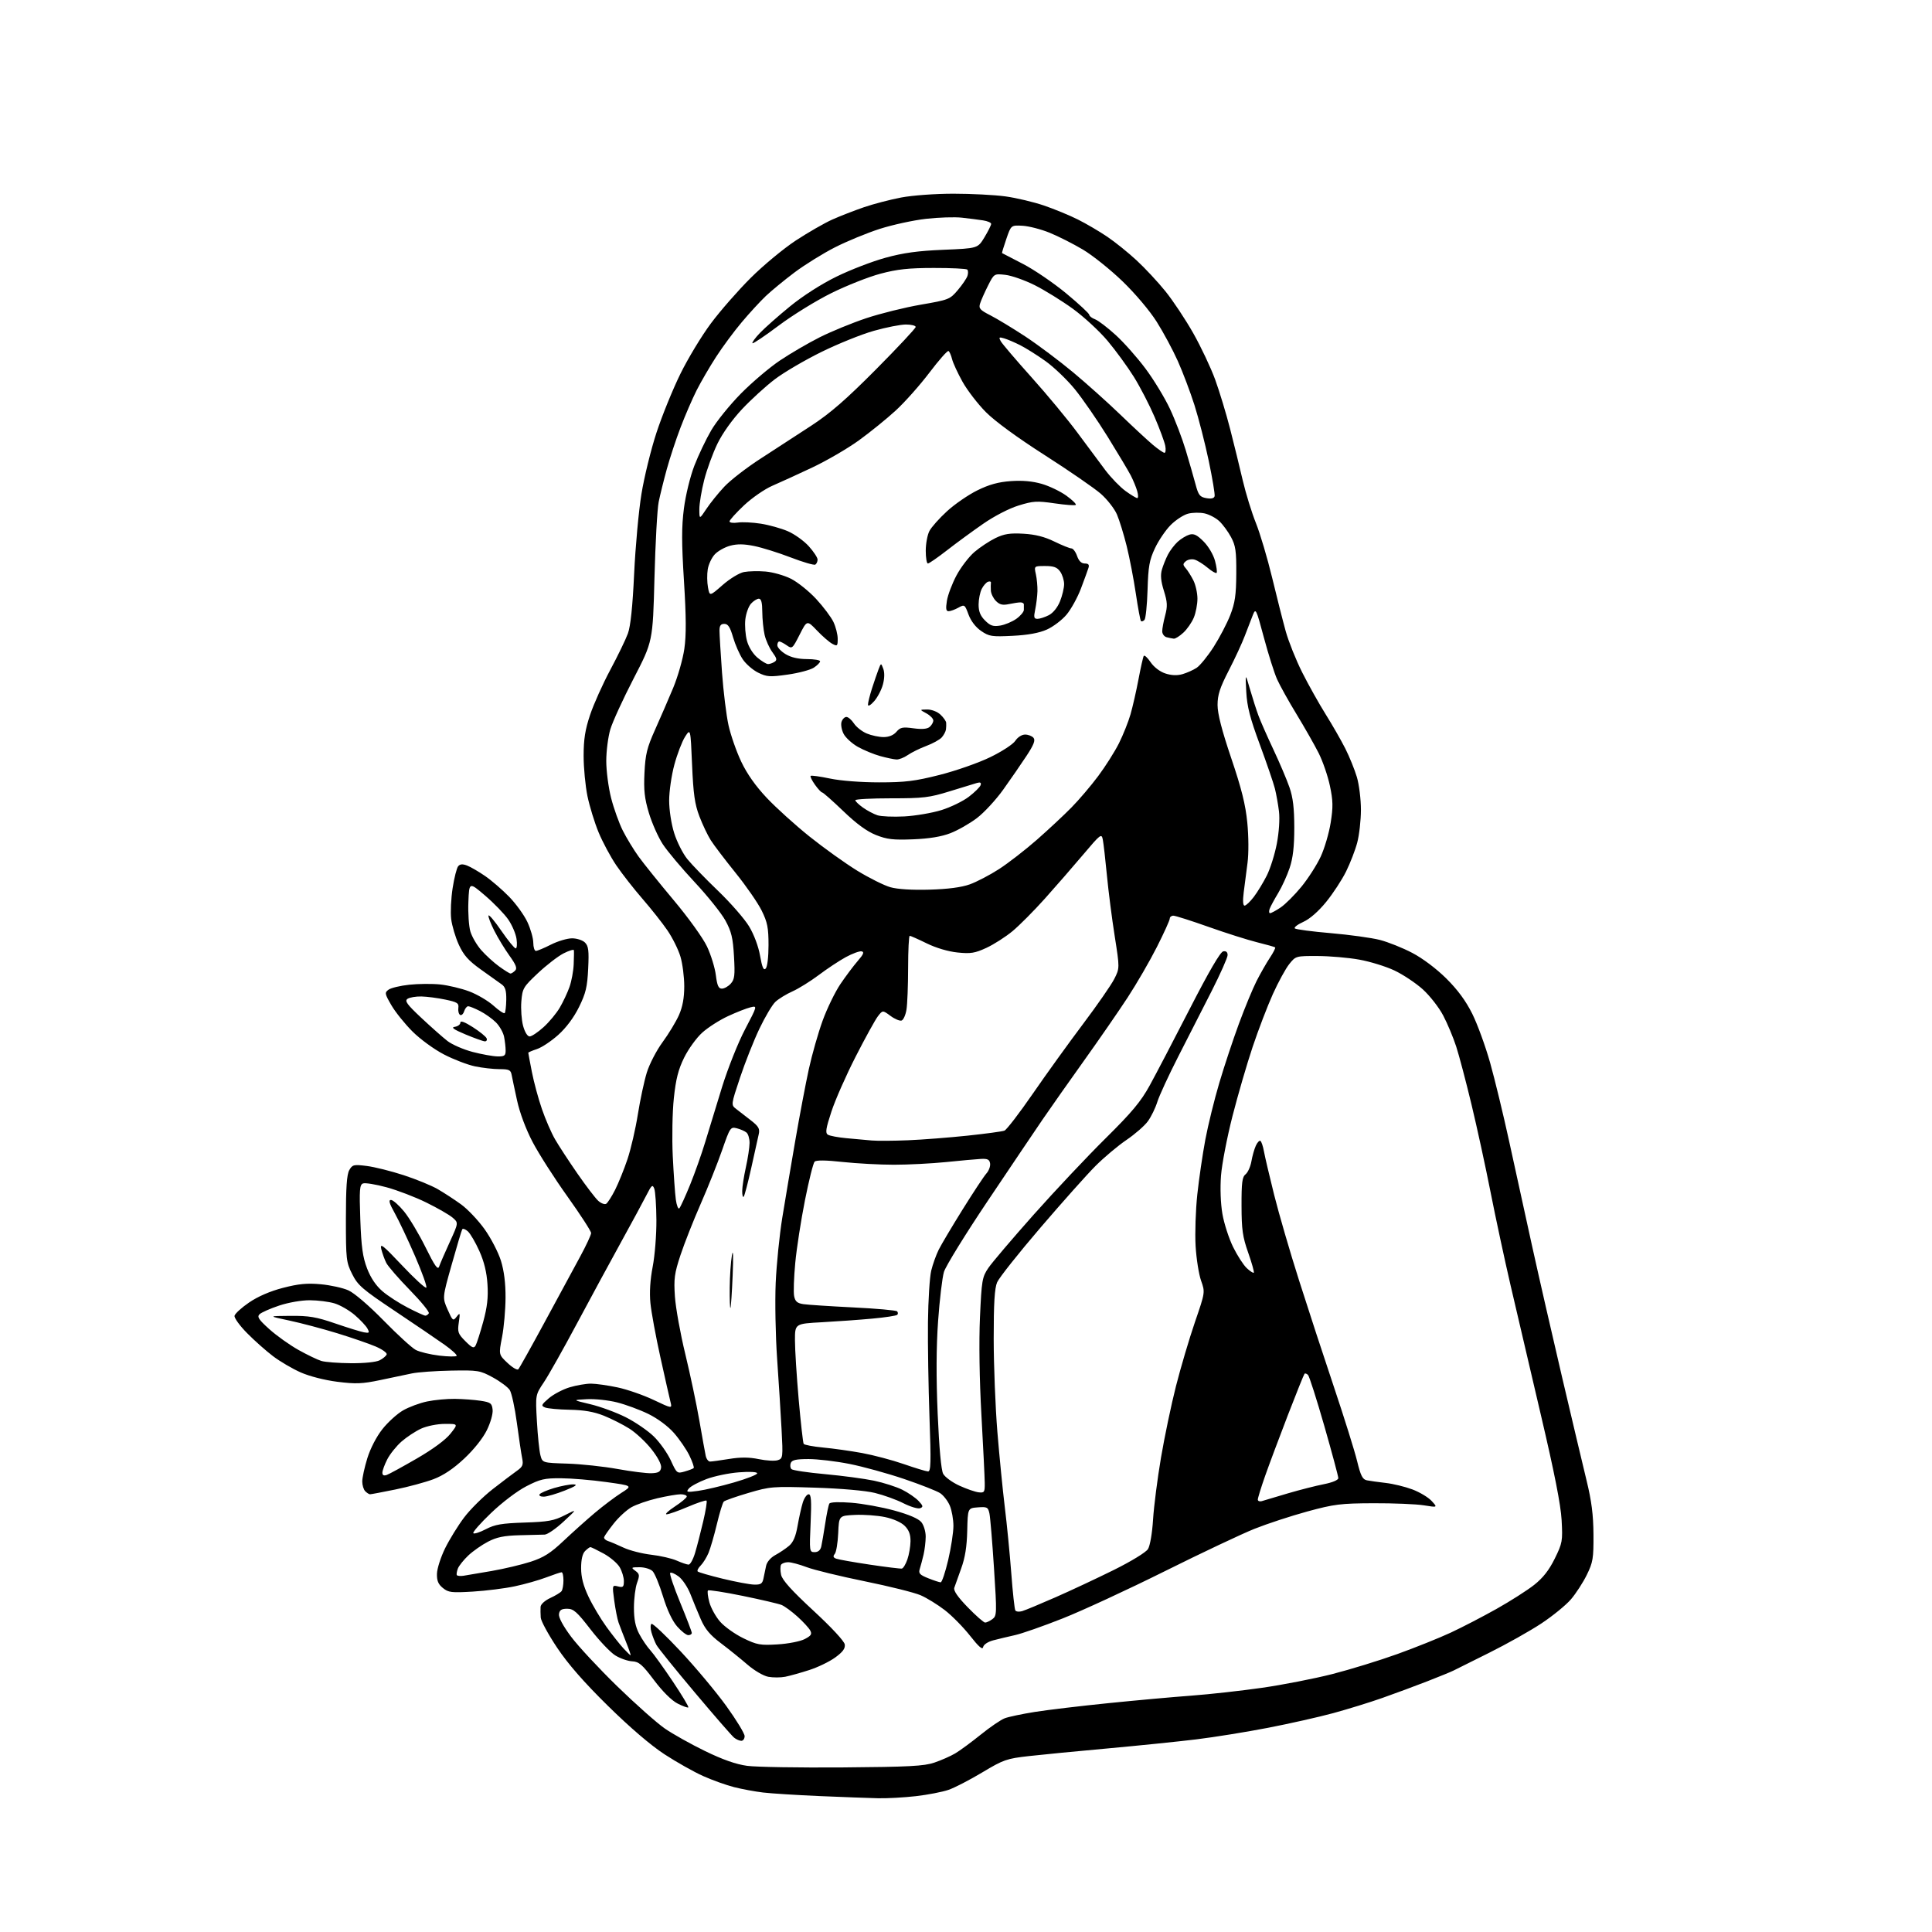 <?xml version="1.0" encoding="UTF-8" standalone="no"?>
<svg 
  version="1.1" 
  xmlns="http://www.w3.org/2000/svg" 
  xmlns:xlink="http://www.w3.org/1999/xlink" 
  xmlns:svg="http://www.w3.org/2000/svg"
  xmlns:rdf="http://www.w3.org/1999/02/22-rdf-syntax-ns#"
  xmlns:cc="http://creativecommons.org/ns#"
  xmlns:dc="http://purl.org/dc/elements/1.1/"
  viewBox="0 0 768 768"
  width="768"
  height="768"
>
<style>svg {background-color: white; }</style>"
<path stroke="none" fill="black" fill-rule="evenodd" d="M349.00,714.83C345.43,714.75 335.00,714.36 325.83,713.97C316.66,713.57 306.54,712.94 303.33,712.55C300.12,712.17 294.95,711.21 291.83,710.42C288.71,709.63 283.15,707.64 279.47,705.99C275.80,704.34 268.90,700.46 264.15,697.36C258.68,693.79 250.42,686.72 241.67,678.11C232.13,668.73 225.86,661.55 221.47,655.00C217.98,649.77 215.04,644.38 214.95,643.00C214.85,641.62 214.83,639.71 214.89,638.73C214.95,637.73 216.61,636.22 218.75,635.23C220.81,634.28 222.83,633.05 223.23,632.50C223.64,631.95 223.98,630.04 223.98,628.25C223.99,626.46 223.66,625.00 223.25,625.00C222.84,625.00 220.09,625.92 217.14,627.04C214.20,628.16 208.57,629.75 204.64,630.58C200.72,631.42 193.22,632.36 188.00,632.68C179.48,633.19 178.25,633.05 176.05,631.25C174.19,629.74 173.62,628.35 173.70,625.54C173.76,623.50 175.22,618.97 176.94,615.46C178.67,611.96 182.06,606.45 184.49,603.23C186.91,600.01 192.04,594.93 195.88,591.94C199.73,588.95 204.07,585.66 205.54,584.63C207.78,583.05 208.10,582.26 207.56,579.63C207.21,577.91 206.26,571.58 205.46,565.58C204.66,559.57 203.38,553.71 202.63,552.55C201.87,551.40 198.84,549.14 195.90,547.54C190.79,544.76 190.03,544.64 179.29,544.84C173.10,544.96 166.12,545.46 163.77,545.95C161.42,546.45 155.73,547.65 151.11,548.61C144.00,550.10 141.41,550.20 134.11,549.28C129.10,548.65 123.00,547.09 119.54,545.56C116.26,544.11 111.31,541.21 108.54,539.11C105.77,537.01 101.12,532.89 98.22,529.94C95.31,527.00 93.07,523.90 93.23,523.05C93.39,522.21 95.99,519.83 99.01,517.77C102.54,515.36 107.36,513.27 112.50,511.94C118.70,510.34 122.07,510.01 127.50,510.51C131.35,510.86 136.30,511.95 138.50,512.94C140.82,513.97 146.70,519.01 152.50,524.94C158.00,530.56 163.75,535.82 165.28,536.62C166.81,537.43 171.00,538.44 174.58,538.87C178.16,539.30 181.29,539.34 181.52,538.97C181.76,538.59 179.60,536.61 176.72,534.56C173.85,532.52 164.97,526.49 157.00,521.16C144.04,512.50 142.23,510.94 140.00,506.48C137.63,501.75 137.50,500.64 137.50,484.50C137.50,472.12 137.86,466.86 138.84,465.15C140.09,462.96 140.59,462.84 145.80,463.49C148.89,463.88 155.49,465.53 160.46,467.15C165.43,468.77 171.53,471.27 174.00,472.70C176.47,474.13 180.65,476.85 183.27,478.75C185.90,480.65 190.11,485.10 192.64,488.64C195.17,492.19 198.08,497.81 199.12,501.13C200.37,505.16 200.99,510.08 200.96,515.84C200.94,520.60 200.32,527.64 199.58,531.49C198.22,538.48 198.22,538.48 201.75,541.80C203.69,543.63 205.62,544.76 206.04,544.31C206.46,543.87 211.19,535.40 216.55,525.50C221.92,515.60 228.25,503.90 230.63,499.50C233.02,495.10 234.97,490.90 234.98,490.16C234.99,489.43 230.75,482.88 225.56,475.61C220.37,468.35 214.14,458.60 211.71,453.95C209.04,448.86 206.60,442.32 205.55,437.50C204.59,433.10 203.61,428.49 203.38,427.25C203.02,425.32 202.33,425.00 198.53,425.00C196.09,425.00 191.71,424.50 188.80,423.89C185.88,423.28 180.35,421.16 176.50,419.17C172.58,417.14 167.06,413.12 163.96,410.03C160.92,406.99 157.14,402.29 155.58,399.59C152.92,395.01 152.84,394.59 154.46,393.41C155.41,392.71 159.13,391.82 162.72,391.44C166.31,391.06 171.84,391.01 175.01,391.34C178.19,391.68 183.37,392.91 186.52,394.09C189.68,395.28 194.01,397.83 196.16,399.76C198.30,401.70 200.31,403.03 200.62,402.72C200.93,402.41 201.21,400.01 201.25,397.39C201.30,393.79 200.86,392.31 199.41,391.29C198.36,390.55 194.65,387.91 191.17,385.41C186.18,381.84 184.32,379.75 182.38,375.52C181.03,372.57 179.67,367.97 179.35,365.30C179.03,362.64 179.29,357.12 179.93,353.03C180.56,348.95 181.55,345.05 182.12,344.36C182.85,343.47 183.88,343.38 185.65,344.06C187.03,344.58 190.25,346.45 192.81,348.21C195.37,349.97 199.67,353.68 202.38,356.46C205.08,359.23 208.35,363.75 209.64,366.50C210.93,369.25 211.98,372.96 211.99,374.75C212.00,376.54 212.46,378.00 213.03,378.00C213.60,378.00 216.29,376.88 219.00,375.50C221.71,374.13 225.49,373.00 227.40,373.00C229.31,373.00 231.61,373.75 232.54,374.68C233.94,376.08 234.16,377.87 233.81,385.06C233.46,392.33 232.87,394.83 230.17,400.31C228.13,404.45 225.09,408.53 221.93,411.37C219.18,413.84 215.37,416.38 213.47,417.01C211.56,417.64 210.00,418.31 210.00,418.49C210.00,418.67 210.65,422.13 211.44,426.16C212.23,430.20 214.02,436.83 215.43,440.89C216.83,444.96 219.17,450.36 220.64,452.89C222.10,455.43 226.10,461.55 229.53,466.50C232.96,471.45 236.69,476.33 237.82,477.35C238.95,478.36 240.36,478.89 240.96,478.53C241.55,478.16 243.15,475.67 244.51,472.99C245.86,470.31 248.08,464.83 249.43,460.81C250.78,456.79 252.63,448.78 253.55,443.01C254.47,437.23 256.07,429.74 257.12,426.35C258.17,422.96 260.99,417.52 263.40,414.25C265.80,410.98 268.72,406.15 269.89,403.53C271.35,400.21 272.00,396.69 272.00,392.05C272.00,388.37 271.32,383.08 270.49,380.28C269.66,377.48 267.33,372.79 265.32,369.85C263.31,366.91 258.84,361.26 255.40,357.30C251.96,353.34 247.27,347.34 244.98,343.98C242.70,340.61 239.53,334.70 237.94,330.85C236.35,326.99 234.36,320.52 233.52,316.46C232.69,312.40 232.00,305.21 232.00,300.47C232.00,293.88 232.60,290.05 234.57,284.18C235.98,279.95 239.59,271.91 242.59,266.30C245.59,260.70 248.75,254.17 249.61,251.80C250.66,248.91 251.47,241.14 252.08,228.07C252.58,217.39 253.88,203.14 254.98,196.40C256.07,189.67 258.77,178.67 260.97,171.97C263.17,165.26 267.44,154.77 270.45,148.64C273.46,142.51 278.94,133.45 282.64,128.50C286.33,123.55 293.44,115.43 298.43,110.46C303.42,105.49 311.48,98.81 316.34,95.61C321.21,92.42 327.73,88.67 330.84,87.28C333.96,85.89 339.60,83.69 343.39,82.39C347.18,81.09 353.87,79.34 358.25,78.51C362.76,77.66 371.78,77.00 379.04,77.00C386.09,77.00 395.38,77.48 399.68,78.07C403.98,78.66 410.88,80.30 415.00,81.70C419.12,83.11 425.20,85.61 428.50,87.27C431.80,88.92 437.06,92.01 440.19,94.13C443.32,96.25 448.56,100.47 451.83,103.51C455.11,106.54 460.25,112.05 463.25,115.76C466.25,119.47 471.22,126.95 474.31,132.40C477.39,137.84 481.32,146.16 483.05,150.90C484.77,155.63 487.44,164.45 488.99,170.50C490.54,176.55 492.80,185.76 494.01,190.96C495.23,196.16 497.59,203.81 499.26,207.96C500.92,212.11 503.80,221.80 505.66,229.50C507.51,237.20 509.96,246.84 511.09,250.92C512.22,254.99 515.17,262.37 517.65,267.30C520.13,272.23 524.33,279.73 526.98,283.96C529.63,288.19 533.14,294.32 534.79,297.58C536.43,300.83 538.50,305.94 539.39,308.93C540.27,311.92 540.99,317.77 540.99,321.93C540.98,326.09 540.32,331.95 539.52,334.95C538.73,337.95 536.72,343.13 535.08,346.45C533.43,349.78 529.87,355.22 527.16,358.54C524.11,362.29 520.67,365.30 518.09,366.46C515.80,367.49 514.29,368.66 514.72,369.06C515.15,369.46 521.58,370.31 529.00,370.94C536.42,371.58 545.20,372.79 548.50,373.63C551.80,374.48 557.61,376.80 561.41,378.80C565.51,380.94 571.01,385.08 574.92,388.96C579.44,393.44 582.69,397.86 585.25,403.00C587.30,407.12 590.50,415.90 592.36,422.50C594.21,429.10 597.59,443.05 599.87,453.50C602.14,463.95 606.24,482.62 608.96,495.00C611.69,507.38 617.09,531.00 620.96,547.50C624.83,564.00 629.21,582.45 630.68,588.50C632.68,596.68 633.38,602.19 633.43,610.00C633.49,619.47 633.23,621.04 630.78,626.03C629.29,629.07 626.45,633.45 624.48,635.75C622.51,638.06 617.20,642.38 612.70,645.36C608.19,648.34 598.88,653.57 592.00,656.99C585.12,660.40 578.75,663.59 577.82,664.06C576.90,664.54 572.17,666.47 567.32,668.36C562.47,670.25 554.45,673.22 549.50,674.96C544.55,676.71 535.77,679.42 530.00,680.99C524.23,682.56 512.52,685.19 504.00,686.84C495.48,688.49 482.65,690.56 475.50,691.43C468.35,692.30 452.60,693.91 440.50,695.01C428.40,696.10 414.23,697.48 409.00,698.07C400.14,699.07 398.90,699.51 390.50,704.54C385.55,707.51 379.52,710.63 377.11,711.47C374.69,712.32 368.84,713.45 364.11,714.00C359.37,714.54 352.57,714.92 349.00,714.83zM335.00,702.58C361.35,702.37 367.31,702.06 371.43,700.66C374.14,699.74 377.87,698.10 379.72,697.00C381.57,695.91 386.12,692.56 389.84,689.56C393.55,686.56 397.85,683.63 399.40,683.04C400.95,682.45 406.33,681.32 411.35,680.52C416.38,679.72 429.50,678.15 440.50,677.04C451.50,675.92 466.42,674.57 473.66,674.04C480.89,673.50 493.49,672.10 501.66,670.93C509.82,669.76 522.36,667.31 529.53,665.49C536.70,663.66 548.40,660.06 555.53,657.49C562.66,654.92 572.17,651.10 576.66,649.01C581.14,646.93 589.33,642.68 594.84,639.59C600.36,636.49 607.11,632.19 609.85,630.02C613.37,627.24 615.77,624.17 618.04,619.57C621.08,613.39 621.22,612.61 620.77,604.28C620.43,598.17 617.92,585.44 612.53,562.50C608.26,544.35 602.83,521.10 600.45,510.83C598.07,500.57 594.50,483.92 592.51,473.83C590.53,463.75 587.11,448.07 584.93,439.00C582.75,429.93 580.02,419.57 578.86,416.00C577.70,412.43 575.38,406.88 573.70,403.69C572.03,400.49 568.37,395.81 565.58,393.28C562.78,390.76 557.70,387.38 554.29,385.77C550.87,384.16 544.57,382.22 540.29,381.46C536.00,380.69 528.58,380.05 523.79,380.03C515.15,380.00 515.07,380.02 512.49,383.25C511.06,385.04 508.13,390.40 505.98,395.17C503.83,399.94 500.21,409.39 497.94,416.17C495.67,422.95 492.05,435.37 489.91,443.76C487.77,452.15 485.72,462.76 485.37,467.33C484.99,472.34 485.21,478.40 485.93,482.57C486.59,486.38 488.50,492.27 490.16,495.67C491.83,499.06 494.27,502.85 495.59,504.09C496.91,505.33 498.18,506.15 498.41,505.92C498.63,505.69 497.64,502.12 496.19,498.00C493.95,491.64 493.55,488.79 493.53,479.29C493.50,470.09 493.79,467.86 495.14,466.79C496.04,466.08 497.08,463.77 497.45,461.66C497.82,459.55 498.61,456.75 499.21,455.44C499.80,454.13 500.63,453.27 501.03,453.52C501.44,453.77 502.08,455.67 502.45,457.74C502.82,459.81 504.65,467.57 506.50,475.00C508.36,482.43 512.81,497.73 516.40,509.00C519.98,520.27 526.24,539.40 530.31,551.50C534.37,563.60 538.49,576.77 539.46,580.76C540.89,586.64 541.63,588.10 543.36,588.45C544.54,588.69 547.90,589.15 550.83,589.49C553.77,589.82 558.53,590.98 561.42,592.06C564.31,593.14 567.76,595.20 569.09,596.65C571.50,599.27 571.50,599.27 566.00,598.39C562.98,597.90 553.98,597.53 546.00,597.56C532.88,597.61 530.37,597.93 519.67,600.84C513.16,602.62 503.71,605.72 498.67,607.73C493.63,609.75 477.57,617.33 463.00,624.59C448.43,631.85 430.18,640.28 422.46,643.34C414.74,646.40 406.19,649.39 403.46,649.99C400.73,650.60 396.84,651.53 394.82,652.06C392.67,652.63 391.00,653.75 390.81,654.74C390.58,655.95 389.06,654.63 385.61,650.24C382.93,646.83 378.41,642.24 375.57,640.05C372.72,637.86 368.40,635.19 365.95,634.13C363.50,633.07 353.49,630.57 343.71,628.58C333.92,626.59 323.57,624.07 320.71,622.98C317.84,621.89 314.51,621.00 313.31,621.00C312.10,621.00 310.83,621.46 310.48,622.02C310.14,622.59 310.15,624.39 310.50,626.02C310.97,628.13 314.71,632.28 323.33,640.25C330.52,646.89 335.63,652.40 335.81,653.70C336.04,655.31 335.02,656.69 331.99,658.89C329.72,660.54 325.08,662.78 321.68,663.87C318.28,664.97 314.00,666.16 312.17,666.53C310.34,666.89 307.29,666.90 305.40,666.55C303.47,666.19 299.82,664.05 297.11,661.70C294.44,659.39 289.69,655.56 286.55,653.19C282.27,649.96 280.27,647.58 278.58,643.69C277.35,640.84 275.47,636.30 274.42,633.60C273.36,630.91 271.27,627.79 269.77,626.67C268.26,625.55 266.75,624.91 266.41,625.26C266.07,625.60 267.86,630.91 270.39,637.06C272.93,643.22 275.00,648.64 275.00,649.12C275.00,649.61 274.37,650.00 273.60,650.00C272.84,650.00 270.84,648.45 269.18,646.55C267.26,644.36 265.21,640.01 263.56,634.61C262.14,629.94 260.27,625.41 259.41,624.56C258.56,623.70 256.23,623.00 254.24,623.00C250.88,623.00 250.76,623.10 252.54,624.41C254.26,625.66 254.33,626.19 253.23,629.23C252.56,631.11 252.00,635.54 252.00,639.09C252.00,643.70 252.60,646.66 254.10,649.51C255.26,651.71 257.24,654.62 258.51,656.00C259.77,657.38 263.79,662.95 267.43,668.39C271.08,673.83 273.86,678.47 273.62,678.71C273.38,678.95 271.46,678.26 269.34,677.18C266.98,675.97 263.37,672.38 259.98,667.88C255.29,661.65 253.99,660.54 251.30,660.40C249.55,660.31 246.53,659.25 244.58,658.05C242.63,656.85 238.20,652.18 234.73,647.68C229.35,640.71 227.98,639.50 225.46,639.50C223.20,639.50 222.43,640.01 222.20,641.63C222.01,642.95 223.82,646.33 227.03,650.63C229.86,654.41 238.10,663.26 245.34,670.31C252.58,677.35 261.09,684.91 264.27,687.11C267.44,689.30 274.65,693.34 280.29,696.08C287.35,699.51 292.57,701.34 297.02,701.95C300.59,702.43 317.68,702.71 335.00,702.58zM294.69,692.00C293.97,692.00 292.68,691.44 291.82,690.75C290.95,690.06 283.91,681.97 276.17,672.76C268.42,663.56 261.57,655.06 260.93,653.87C260.30,652.69 259.41,650.44 258.96,648.87C258.51,647.31 258.53,645.79 258.99,645.51C259.45,645.22 264.69,650.17 270.62,656.51C276.55,662.85 284.68,672.58 288.70,678.14C292.71,683.70 296.00,689.10 296.00,690.13C296.00,691.16 295.41,692.00 294.69,692.00zM250.67,658.00C250.84,658.00 250.03,655.64 248.87,652.75C247.72,649.86 246.38,646.38 245.89,645.00C245.41,643.62 244.63,639.70 244.17,636.27C243.34,630.08 243.35,630.05 245.67,630.63C247.68,631.14 248.00,630.85 248.00,628.51C248.00,627.03 247.24,624.53 246.32,622.97C245.40,621.40 242.52,618.97 239.94,617.56C237.35,616.15 234.98,615.00 234.69,615.00C234.39,615.00 233.44,615.71 232.57,616.57C231.55,617.60 231.00,619.95 231.00,623.32C231.00,626.97 231.87,630.33 233.94,634.71C235.55,638.12 238.77,643.52 241.08,646.71C243.39,649.89 246.43,653.74 247.83,655.25C249.23,656.76 250.51,658.00 250.67,658.00zM309.10,653.67C313.29,653.42 318.11,652.48 319.86,651.57C322.45,650.23 322.86,649.60 322.07,648.13C321.54,647.14 319.26,644.66 317.00,642.62C314.74,640.58 311.90,638.50 310.70,638.00C309.49,637.51 302.53,635.88 295.24,634.39C287.95,632.90 281.73,631.93 281.43,632.24C281.12,632.55 281.37,634.65 281.98,636.91C282.59,639.17 284.52,642.67 286.28,644.67C288.04,646.67 292.19,649.62 295.49,651.22C300.92,653.86 302.23,654.09 309.10,653.67zM391.61,645.00C392.16,645.00 393.46,644.39 394.49,643.63C396.27,642.33 396.30,641.44 395.13,623.38C394.46,613.00 393.65,603.24 393.33,601.70C392.79,599.12 392.42,598.92 388.72,599.20C384.70,599.50 384.70,599.50 384.49,608.50C384.34,614.86 383.63,619.26 382.08,623.50C380.88,626.80 379.64,630.26 379.34,631.18C378.98,632.32 380.73,634.85 384.70,638.93C387.94,642.27 391.05,645.00 391.61,645.00zM406.33,640.45C407.53,640.10 413.45,637.64 419.50,634.98C425.55,632.33 435.99,627.43 442.71,624.11C449.68,620.65 455.53,617.08 456.34,615.78C457.16,614.46 458.02,609.48 458.36,604.00C458.69,598.77 460.10,587.75 461.50,579.50C462.90,571.25 465.58,558.42 467.47,551.00C469.36,543.58 472.75,532.14 474.99,525.60C479.08,513.69 479.08,513.69 477.45,509.10C476.55,506.57 475.57,500.36 475.27,495.29C474.98,490.23 475.28,481.00 475.95,474.79C476.62,468.58 478.06,458.77 479.14,453.00C480.23,447.23 482.72,437.10 484.68,430.50C486.63,423.90 490.14,413.32 492.47,407.00C494.80,400.68 497.95,393.05 499.47,390.05C500.99,387.05 503.37,382.88 504.76,380.78C506.16,378.68 507.11,376.80 506.90,376.60C506.68,376.41 503.44,375.49 499.71,374.57C495.98,373.64 487.28,370.89 480.39,368.44C473.51,366.00 467.22,364.00 466.43,364.00C465.65,364.00 465.00,364.52 465.00,365.16C465.00,365.79 462.71,370.85 459.90,376.41C457.10,381.96 451.86,391.00 448.27,396.50C444.67,402.00 436.90,413.25 431.00,421.50C425.10,429.75 417.66,440.32 414.46,445.00C411.27,449.68 401.41,464.30 392.56,477.50C383.71,490.70 375.91,503.35 375.23,505.61C374.56,507.87 373.51,516.65 372.91,525.11C372.17,535.54 372.12,547.43 372.74,562.01C373.33,575.61 374.13,584.37 374.92,585.85C375.61,587.14 378.51,589.26 381.37,590.57C384.22,591.88 387.67,593.07 389.03,593.22C391.30,593.48 391.50,593.17 391.45,589.50C391.43,587.30 390.83,575.15 390.13,562.50C389.34,548.37 389.12,533.41 389.55,523.71C390.21,508.92 390.43,507.67 392.88,504.04C394.32,501.91 402.44,492.37 410.92,482.83C419.40,473.30 432.26,459.65 439.49,452.50C449.99,442.11 453.51,437.89 457.02,431.50C459.44,427.10 466.61,413.38 472.96,401.00C480.55,386.20 485.10,378.39 486.25,378.18C487.40,377.96 488.00,378.48 487.99,379.68C487.98,380.68 485.12,387.12 481.63,394.00C478.14,400.88 472.17,412.57 468.37,420.00C464.58,427.43 460.84,435.52 460.06,438.00C459.29,440.48 457.59,443.96 456.28,445.74C454.98,447.53 451.15,450.86 447.78,453.15C444.41,455.44 438.88,460.08 435.50,463.46C432.11,466.85 422.24,477.92 413.56,488.06C404.87,498.20 397.14,507.95 396.38,509.72C395.36,512.09 395.00,517.99 395.01,532.22C395.02,542.82 395.68,559.45 396.47,569.17C397.27,578.89 398.60,592.39 399.43,599.17C400.27,605.95 401.42,617.75 402.00,625.38C402.57,633.02 403.30,639.67 403.61,640.17C403.92,640.67 405.14,640.80 406.33,640.45zM299.73,629.90C302.41,629.98 303.05,629.57 303.48,627.50C303.77,626.12 304.24,623.84 304.54,622.43C304.85,620.92 306.35,619.17 308.17,618.18C309.88,617.26 312.34,615.60 313.65,614.50C315.32,613.09 316.33,610.74 317.06,606.50C317.64,603.20 318.57,599.04 319.13,597.25C319.69,595.46 320.74,594.00 321.45,594.00C322.45,594.00 322.63,596.51 322.23,605.50C321.73,616.71 321.77,617.00 323.84,617.00C325.22,617.00 326.14,616.22 326.47,614.75C326.75,613.51 327.46,609.39 328.04,605.58C328.62,601.77 329.36,598.22 329.69,597.69C330.05,597.11 333.54,596.98 338.39,597.36C342.85,597.70 350.55,599.10 355.50,600.46C361.34,602.06 365.11,603.69 366.25,605.08C367.22,606.26 367.99,608.85 367.98,610.86C367.96,612.86 367.58,616.08 367.13,618.00C366.68,619.92 366.00,622.46 365.63,623.63C365.05,625.43 365.57,626.01 368.99,627.38C371.22,628.27 373.44,629.00 373.94,629.00C374.43,629.00 375.77,625.01 376.92,620.13C378.06,615.25 379.00,609.16 379.00,606.59C379.00,604.03 378.36,600.41 377.58,598.55C376.80,596.68 375.07,594.44 373.73,593.56C372.39,592.68 365.94,590.14 359.40,587.92C352.85,585.70 343.10,583.01 337.71,581.94C332.33,580.87 325.01,580.00 321.43,580.00C316.46,580.00 314.80,580.37 314.34,581.57C314.01,582.43 314.13,583.52 314.62,584.00C315.10,584.48 321.12,585.38 328.00,586.00C334.88,586.63 343.63,587.80 347.45,588.60C351.26,589.40 356.32,591.02 358.68,592.20C361.04,593.38 363.94,595.38 365.14,596.64C366.98,598.60 367.07,599.04 365.75,599.54C364.90,599.87 361.92,598.98 359.12,597.56C356.33,596.14 351.22,594.30 347.77,593.46C344.05,592.55 334.38,591.70 324.00,591.37C307.15,590.83 306.17,590.91 297.50,593.47C292.55,594.93 288.15,596.47 287.72,596.90C287.28,597.32 286.05,601.34 284.98,605.83C283.91,610.31 282.41,615.47 281.66,617.28C280.90,619.09 279.49,621.37 278.52,622.34C277.55,623.30 277.03,624.36 277.36,624.69C277.69,625.02 282.13,626.31 287.23,627.55C292.33,628.79 297.95,629.85 299.73,629.90zM184.23,626.39C185.48,626.19 190.55,625.34 195.50,624.48C200.45,623.62 207.43,621.96 211.00,620.80C216.14,619.12 218.86,617.40 224.00,612.54C227.57,609.17 233.20,604.13 236.50,601.35C239.80,598.57 244.53,595.01 247.00,593.44C251.50,590.59 251.50,590.59 241.00,589.14C235.22,588.33 227.12,587.65 223.00,587.63C216.43,587.58 214.72,587.98 209.18,590.84C205.58,592.70 199.55,597.27 195.18,601.47C190.95,605.51 187.79,609.12 188.15,609.48C188.51,609.84 190.76,609.12 193.15,607.87C196.73,606.00 199.46,605.54 208.50,605.24C217.90,604.94 220.23,604.51 224.50,602.33C229.50,599.78 229.50,599.78 224.00,604.88C220.97,607.69 217.60,610.01 216.50,610.03C215.40,610.05 210.90,610.16 206.50,610.28C200.36,610.45 197.45,611.04 194.00,612.84C191.53,614.12 187.99,616.60 186.15,618.34C184.31,620.08 182.45,622.40 182.02,623.50C181.59,624.60 181.40,625.78 181.59,626.12C181.79,626.45 182.98,626.58 184.23,626.39zM358.50,623.53C359.05,623.43 360.04,621.81 360.69,619.92C361.35,618.04 361.91,614.79 361.94,612.70C361.98,610.00 361.32,608.23 359.65,606.56C358.24,605.15 355.07,603.74 351.75,603.05C348.69,602.42 343.34,602.03 339.85,602.20C333.50,602.50 333.50,602.50 333.20,609.46C333.03,613.29 332.42,616.99 331.84,617.70C331.06,618.63 331.20,619.14 332.37,619.59C333.25,619.93 339.26,620.99 345.73,621.96C352.20,622.93 357.95,623.63 358.50,623.53zM273.71,621.96C274.38,621.98 275.55,619.86 276.32,617.25C277.10,614.64 278.54,609.02 279.54,604.76C280.54,600.51 281.14,596.80 280.86,596.53C280.59,596.26 277.25,597.36 273.43,598.99C269.62,600.62 265.82,601.95 265.00,601.96C264.18,601.97 265.64,600.58 268.25,598.87C270.86,597.16 273.00,595.37 273.00,594.88C273.00,594.40 271.90,594.00 270.56,594.00C269.22,594.00 265.06,594.71 261.31,595.58C257.57,596.45 252.93,598.06 251.00,599.15C249.07,600.25 245.93,603.14 244.00,605.58C242.07,608.02 240.35,610.46 240.17,611.00C239.98,611.55 240.66,612.26 241.67,612.58C242.68,612.90 245.47,614.08 247.87,615.21C250.27,616.34 255.22,617.60 258.87,618.03C262.52,618.45 267.07,619.50 269.00,620.36C270.93,621.22 273.05,621.94 273.71,621.96zM501.75,596.67C502.71,596.36 507.32,594.99 512.00,593.62C516.67,592.25 523.09,590.61 526.25,589.99C529.69,589.31 532.00,588.34 532.00,587.57C532.00,586.86 529.50,577.56 526.45,566.89C523.39,556.23 520.47,547.08 519.96,546.57C519.45,546.05 518.83,545.84 518.57,546.09C518.32,546.35 515.34,553.74 511.95,562.53C508.56,571.31 504.49,582.21 502.89,586.75C501.30,591.28 500.00,595.50 500.00,596.11C500.00,596.73 500.79,596.98 501.75,596.67zM216.19,594.95C214.92,594.98 214.15,594.56 214.48,594.03C214.82,593.49 217.40,592.37 220.22,591.53C223.05,590.69 226.52,590.03 227.93,590.07C229.81,590.12 228.90,590.78 224.50,592.52C221.20,593.83 217.46,594.92 216.19,594.95zM147.10,594.00C146.72,594.00 145.86,593.46 145.20,592.80C144.54,592.14 144.00,590.39 144.00,588.91C144.00,587.42 144.91,583.27 146.02,579.67C147.22,575.79 149.65,571.09 152.00,568.12C154.18,565.36 157.88,562.00 160.23,560.65C162.58,559.30 166.88,557.70 169.80,557.10C172.71,556.49 177.66,556.03 180.80,556.07C183.93,556.11 188.53,556.45 191.00,556.82C195.01,557.43 195.54,557.81 195.82,560.34C196.01,561.95 195.03,565.46 193.54,568.50C191.98,571.70 188.38,576.22 184.53,579.82C180.19,583.88 176.26,586.51 172.32,588.00C169.12,589.21 162.29,591.06 157.15,592.10C152.01,593.15 147.49,594.00 147.10,594.00zM277.50,592.65C280.25,592.28 286.66,590.77 291.75,589.30C296.84,587.83 301.00,586.20 301.00,585.67C301.00,585.10 298.09,584.93 293.75,585.27C289.76,585.57 283.95,586.78 280.84,587.95C277.73,589.12 274.58,590.81 273.84,591.70C272.62,593.18 272.96,593.27 277.50,592.65zM153.75,586.31C154.71,585.97 160.10,583.02 165.73,579.76C172.09,576.08 177.13,572.36 179.06,569.92C182.17,566.00 182.17,566.00 176.83,566.02C173.83,566.03 169.73,566.85 167.43,567.89C165.20,568.91 161.68,571.22 159.63,573.02C157.57,574.83 155.01,578.02 153.94,580.12C152.87,582.21 152.00,584.60 152.00,585.43C152.00,586.44 152.58,586.73 153.75,586.31zM259.00,585.63C261.74,585.53 262.57,585.04 262.80,583.40C262.98,582.13 261.47,579.25 258.97,576.08C256.70,573.20 252.76,569.53 250.22,567.92C247.68,566.31 243.10,563.99 240.05,562.77C236.12,561.20 232.16,560.51 226.50,560.40C222.10,560.32 217.67,559.91 216.66,559.49C215.01,558.80 215.16,558.42 218.16,555.84C220.00,554.26 223.72,552.30 226.43,551.48C229.14,550.67 232.97,550.01 234.93,550.02C236.89,550.03 241.64,550.70 245.47,551.51C249.31,552.32 255.77,554.57 259.83,556.50C267.22,560.00 267.22,560.00 266.52,557.25C266.14,555.74 264.33,547.75 262.51,539.50C260.68,531.25 258.90,521.58 258.55,518.00C258.14,513.75 258.45,508.73 259.46,503.50C260.31,499.10 260.97,490.77 260.93,485.00C260.89,479.23 260.51,473.60 260.08,472.50C259.40,470.75 259.01,471.07 257.02,475.00C255.77,477.48 251.26,485.80 247.02,493.50C242.77,501.20 234.85,515.83 229.41,526.00C223.98,536.17 218.03,546.75 216.18,549.50C212.83,554.50 212.83,554.50 213.43,565.00C213.75,570.77 214.39,576.85 214.83,578.50C215.64,581.50 215.64,581.50 225.57,581.81C231.03,581.99 240.00,582.95 245.50,583.95C251.00,584.95 257.07,585.71 259.00,585.63zM272.17,584.95C273.88,584.46 275.49,583.85 275.75,583.58C276.01,583.32 275.26,581.10 274.07,578.64C272.88,576.18 270.10,572.13 267.90,569.62C265.51,566.90 261.40,563.86 257.70,562.05C254.29,560.39 248.70,558.33 245.28,557.47C241.86,556.60 236.46,556.03 233.28,556.20C227.50,556.50 227.50,556.50 234.70,558.21C238.65,559.15 244.96,561.47 248.72,563.36C252.48,565.25 257.50,568.69 259.87,570.99C262.25,573.30 265.29,577.59 266.64,580.51C269.02,585.72 269.14,585.82 272.17,584.95zM368.88,584.92C370.04,584.99 370.14,581.48 369.48,563.25C369.06,551.29 368.78,534.34 368.88,525.58C368.98,516.82 369.56,507.60 370.18,505.08C370.79,502.56 372.14,498.82 373.16,496.76C374.19,494.70 378.47,487.50 382.67,480.76C386.87,474.02 391.11,467.60 392.10,466.49C393.09,465.39 393.75,463.59 393.58,462.49C393.33,460.91 392.57,460.54 389.88,460.69C388.02,460.79 381.81,461.35 376.08,461.94C370.34,462.52 361.02,463.00 355.37,463.00C349.71,463.00 340.52,462.50 334.94,461.90C328.30,461.17 324.47,461.13 323.82,461.78C323.28,462.32 321.55,469.23 319.98,477.13C318.41,485.03 316.67,496.23 316.13,502.00C315.58,507.77 315.38,513.73 315.68,515.23C316.10,517.35 316.91,518.05 319.36,518.42C321.09,518.68 330.01,519.26 339.19,519.72C348.36,520.17 356.20,520.87 356.60,521.27C357.00,521.67 357.04,522.30 356.67,522.66C356.31,523.02 351.85,523.71 346.76,524.17C341.67,524.64 332.66,525.29 326.75,525.61C316.00,526.19 316.00,526.19 316.01,532.85C316.01,536.51 316.68,547.07 317.49,556.33C318.31,565.58 319.20,573.51 319.47,573.95C319.74,574.38 323.23,575.04 327.23,575.42C331.23,575.79 338.19,576.78 342.69,577.60C347.20,578.43 354.63,580.39 359.19,581.97C363.76,583.56 368.12,584.88 368.88,584.92zM282.27,580.99C282.95,580.99 286.37,580.52 289.88,579.95C294.42,579.21 297.82,579.24 301.63,580.03C304.57,580.64 307.96,580.83 309.14,580.46C311.23,579.79 311.28,579.43 310.68,568.14C310.34,561.74 309.54,549.08 308.91,540.00C308.28,530.92 308.03,517.42 308.35,510.00C308.68,502.57 309.86,490.88 310.98,484.00C312.10,477.12 314.41,463.40 316.12,453.50C317.83,443.60 320.26,430.77 321.52,425.00C322.78,419.23 325.26,410.54 327.02,405.69C328.79,400.84 331.96,394.32 334.07,391.19C336.19,388.06 339.29,383.93 340.96,382.00C343.26,379.36 343.64,378.42 342.52,378.18C341.70,378.00 338.89,379.03 336.26,380.45C333.64,381.88 328.80,385.08 325.50,387.57C322.20,390.05 317.48,392.99 315.01,394.09C312.54,395.19 309.49,397.07 308.23,398.25C306.97,399.43 304.11,404.25 301.87,408.95C299.63,413.65 296.17,422.39 294.18,428.36C290.56,439.23 290.56,439.23 292.68,440.86C293.85,441.76 296.47,443.79 298.50,445.37C301.57,447.76 302.10,448.69 301.61,450.87C301.29,452.32 299.95,458.36 298.63,464.30C297.31,470.24 295.96,475.38 295.62,475.72C295.28,476.06 295.02,475.02 295.04,473.42C295.05,471.81 295.71,467.57 296.50,464.00C297.29,460.43 297.95,456.09 297.96,454.37C297.98,452.65 297.43,450.78 296.74,450.20C296.05,449.63 294.32,448.87 292.89,448.51C290.39,447.88 290.19,448.18 287.06,457.18C285.28,462.31 281.46,471.90 278.56,478.50C275.66,485.10 272.04,494.28 270.51,498.90C268.09,506.23 267.81,508.33 268.29,515.40C268.59,519.85 270.44,530.13 272.41,538.23C274.37,546.33 276.89,558.25 278.01,564.73C279.13,571.20 280.27,577.51 280.54,578.75C280.82,579.99 281.59,581.00 282.27,580.99zM139.50,541.90C144.81,541.94 149.49,541.46 150.92,540.74C152.25,540.06 153.51,539.00 153.71,538.39C153.91,537.78 151.92,536.36 149.29,535.24C146.65,534.12 139.78,531.75 134.00,529.97C128.22,528.20 119.67,525.93 115.00,524.94C106.50,523.14 106.50,523.14 115.38,523.07C122.82,523.01 125.73,523.50 133.26,526.09C138.21,527.79 143.35,529.38 144.68,529.62C146.81,530.00 146.98,529.82 146.06,528.12C145.49,527.05 143.22,524.63 141.02,522.75C138.82,520.86 135.19,518.78 132.97,518.11C130.74,517.44 126.33,516.88 123.16,516.87C119.87,516.85 114.65,517.76 110.96,518.99C107.40,520.18 103.91,521.72 103.19,522.42C102.11,523.47 102.81,524.54 107.08,528.38C109.94,530.95 115.15,534.66 118.64,536.62C122.14,538.57 126.24,540.55 127.75,541.00C129.26,541.46 134.55,541.86 139.50,541.90zM189.07,534.85C189.53,534.01 190.89,529.78 192.08,525.45C193.68,519.60 194.12,515.77 193.78,510.54C193.48,505.75 192.44,501.50 190.55,497.30C189.02,493.89 186.97,490.38 185.99,489.49C185.00,488.60 183.99,488.24 183.74,488.68C183.48,489.13 181.60,495.43 179.56,502.68C175.84,515.85 175.84,515.85 177.94,520.59C179.92,525.08 180.11,525.23 181.52,523.42C182.87,521.66 182.95,521.85 182.38,525.71C181.82,529.51 182.07,530.22 184.99,533.14C187.66,535.82 188.36,536.11 189.07,534.85zM169.08,523.00C169.52,523.00 170.14,522.58 170.46,522.06C170.78,521.54 167.39,517.38 162.92,512.81C158.46,508.24 154.24,503.38 153.54,502.00C152.85,500.62 151.96,498.15 151.56,496.50C150.96,493.97 152.25,494.99 159.81,503.00C164.74,508.23 169.08,512.21 169.46,511.85C169.83,511.49 167.82,505.87 165.00,499.35C162.17,492.83 158.54,485.14 156.92,482.25C154.75,478.37 154.36,477.00 155.42,477.00C156.22,477.00 158.56,479.07 160.64,481.60C162.71,484.13 166.54,490.53 169.15,495.81C172.85,503.29 174.05,504.99 174.57,503.46C174.93,502.38 176.82,498.02 178.76,493.78C182.29,486.06 182.29,486.06 179.89,484.01C178.58,482.89 173.90,480.20 169.50,478.04C165.10,475.87 157.98,473.14 153.68,471.97C149.38,470.80 145.16,470.11 144.30,470.44C142.96,470.95 142.81,472.96 143.23,484.77C143.62,495.68 144.18,499.67 145.92,504.23C147.37,508.00 149.46,511.09 152.03,513.29C154.17,515.13 158.70,518.06 162.10,519.81C165.50,521.57 168.64,523.00 169.08,523.00zM290.36,519.92C290.16,520.15 290.03,516.55 290.07,511.92C290.11,507.29 290.51,501.48 290.95,499.00C291.45,496.22 291.56,499.28 291.24,507.00C290.95,513.88 290.56,519.69 290.36,519.92zM270.04,480.33C270.48,479.87 272.40,475.68 274.31,471.00C276.21,466.32 278.92,458.68 280.33,454.00C281.74,449.32 284.76,439.46 287.04,432.07C289.34,424.67 293.42,414.41 296.16,409.20C301.11,399.75 301.11,399.75 298.31,400.43C296.76,400.80 292.74,402.38 289.38,403.94C286.01,405.50 281.40,408.45 279.14,410.50C276.87,412.54 273.64,417.01 271.96,420.42C269.62,425.18 268.67,428.94 267.86,436.56C267.28,442.03 267.09,452.35 267.43,459.50C267.78,466.65 268.32,474.45 268.65,476.83C268.98,479.20 269.61,480.78 270.04,480.33zM361.00,453.27C366.77,453.03 377.39,452.20 384.60,451.44C391.80,450.68 398.40,449.78 399.27,449.45C400.14,449.12 405.24,442.47 410.62,434.67C415.99,426.88 424.97,414.43 430.56,407.00C436.15,399.57 441.71,391.56 442.92,389.18C445.11,384.86 445.11,384.86 443.12,372.18C442.02,365.21 440.62,354.32 440.02,348.00C439.41,341.68 438.68,335.28 438.39,333.80C437.89,331.22 437.53,331.49 430.51,339.80C426.47,344.58 419.64,352.43 415.33,357.24C411.02,362.05 405.25,367.85 402.50,370.14C399.75,372.42 395.08,375.41 392.13,376.78C387.54,378.90 385.86,379.17 380.63,378.63C376.92,378.25 372.08,376.82 368.38,375.00C365.01,373.35 361.97,372.00 361.63,372.00C361.28,372.00 361.00,377.74 360.99,384.75C360.98,391.76 360.69,399.23 360.34,401.34C360.00,403.45 359.13,405.40 358.42,405.67C357.72,405.94 355.73,405.12 354.00,403.84C350.87,401.53 350.87,401.53 348.96,404.01C347.91,405.38 343.94,412.57 340.15,420.00C336.35,427.43 332.01,437.26 330.50,441.87C328.28,448.63 328.01,450.39 329.10,451.06C329.83,451.52 333.15,452.14 336.47,452.45C339.79,452.76 344.30,453.17 346.50,453.36C348.70,453.56 355.23,453.51 361.00,453.27zM197.75,419.94C200.52,419.99 201.00,419.65 201.00,417.62C201.00,416.32 200.72,413.85 200.38,412.14C200.04,410.43 198.58,407.85 197.14,406.41C195.70,404.98 192.85,402.94 190.80,401.90C188.76,400.85 186.64,400.00 186.11,400.00C185.57,400.00 184.85,400.91 184.50,402.01C184.14,403.12 183.42,403.76 182.88,403.43C182.34,403.09 182.04,401.85 182.20,400.66C182.46,398.78 181.78,398.35 177.00,397.35C173.97,396.71 169.70,396.16 167.50,396.11C165.30,396.07 162.82,396.49 162.00,397.05C160.77,397.89 161.76,399.25 167.50,404.63C171.35,408.24 176.02,412.37 177.87,413.81C179.73,415.25 184.23,417.20 187.87,418.16C191.52,419.11 195.96,419.91 197.75,419.94zM192.72,413.95C192.05,413.92 188.59,412.68 185.04,411.20C180.34,409.23 179.19,408.41 180.79,408.18C182.01,408.00 183.00,407.25 183.00,406.51C183.00,405.61 184.68,406.22 187.97,408.32C190.70,410.07 193.16,412.06 193.44,412.75C193.71,413.44 193.39,413.98 192.72,413.95zM210.54,412.00C211.34,412.00 213.82,410.35 216.05,408.33C218.28,406.32 221.20,402.81 222.52,400.55C223.85,398.29 225.59,394.58 226.39,392.31C227.19,390.05 227.94,386.01 228.05,383.35C228.16,380.68 228.20,378.15 228.13,377.73C228.06,377.31 226.20,377.88 224.01,378.99C221.82,380.11 217.25,383.64 213.86,386.82C208.01,392.32 207.67,392.89 207.24,398.07C207.00,401.06 207.31,405.42 207.93,407.76C208.62,410.29 209.67,412.00 210.54,412.00zM286.96,393.00C287.91,393.00 289.50,392.11 290.48,391.02C292.02,389.32 292.21,387.75 291.77,380.15C291.36,372.84 290.75,370.32 288.39,365.98C286.81,363.07 281.31,356.20 276.17,350.70C271.03,345.20 265.32,338.40 263.48,335.60C261.64,332.79 259.16,327.21 257.95,323.18C256.20,317.34 255.85,314.11 256.19,307.18C256.55,299.81 257.19,297.21 260.43,290.00C262.53,285.32 265.75,277.88 267.60,273.45C269.44,269.02 271.44,262.04 272.03,257.95C272.82,252.48 272.78,245.31 271.89,231.00C270.93,215.71 270.92,209.47 271.87,202.11C272.56,196.79 274.36,189.42 276.02,185.11C277.64,180.92 280.66,174.60 282.73,171.05C284.80,167.50 290.10,160.95 294.50,156.48C298.90,152.02 305.88,146.09 310.01,143.32C314.14,140.54 321.27,136.38 325.86,134.07C330.44,131.77 338.77,128.35 344.35,126.49C349.93,124.63 359.68,122.21 366.00,121.12C377.13,119.20 377.60,119.02 380.74,115.32C382.52,113.22 384.25,110.68 384.58,109.67C384.91,108.67 384.88,107.55 384.51,107.17C384.14,106.80 378.13,106.51 371.17,106.52C361.22,106.53 356.67,107.02 350.00,108.80C345.32,110.04 336.55,113.51 330.50,116.50C324.45,119.49 315.02,125.31 309.54,129.43C304.06,133.54 299.37,136.70 299.11,136.44C298.85,136.18 300.18,134.35 302.07,132.37C303.96,130.39 309.32,125.64 314.00,121.82C319.14,117.62 326.46,112.93 332.50,109.97C338.00,107.27 346.77,103.89 352.00,102.46C359.13,100.50 364.89,99.71 375.09,99.29C388.68,98.73 388.68,98.73 391.34,94.33C392.80,91.90 394.00,89.51 394.00,89.00C394.00,88.50 392.54,87.87 390.75,87.60C388.96,87.32 385.18,86.84 382.35,86.53C379.52,86.21 373.09,86.42 368.07,86.99C363.05,87.56 354.79,89.36 349.72,90.98C344.65,92.61 336.62,95.92 331.87,98.34C327.13,100.76 319.93,105.23 315.87,108.27C311.82,111.32 306.68,115.54 304.45,117.65C302.22,119.77 297.91,124.45 294.87,128.07C291.82,131.68 287.23,137.88 284.66,141.86C282.09,145.83 278.60,151.83 276.90,155.19C275.21,158.55 272.34,165.17 270.54,169.90C268.73,174.63 266.27,182.10 265.06,186.50C263.85,190.90 262.40,196.75 261.84,199.50C261.27,202.25 260.52,215.86 260.16,229.74C259.50,254.99 259.50,254.99 251.86,269.75C247.66,277.87 243.50,286.95 242.61,289.94C241.73,292.92 241.00,298.58 241.00,302.52C241.00,306.46 241.87,313.08 242.93,317.24C244.00,321.40 246.08,327.21 247.56,330.15C249.04,333.09 251.87,337.75 253.85,340.50C255.84,343.25 262.12,351.06 267.82,357.86C273.63,364.78 279.44,372.86 281.04,376.24C282.61,379.56 284.19,384.69 284.56,387.64C285.08,391.80 285.62,393.00 286.96,393.00zM202.95,387.00C203.31,387.00 204.13,386.47 204.77,385.83C205.67,384.93 205.14,383.54 202.52,379.90C200.64,377.28 197.93,372.83 196.50,369.99C195.06,367.16 194.02,364.43 194.19,363.94C194.36,363.44 196.66,366.17 199.30,370.02C201.94,373.86 204.50,377.00 204.99,377.00C205.48,377.00 205.63,375.31 205.33,373.25C205.04,371.19 203.55,367.70 202.02,365.50C200.50,363.30 196.38,359.04 192.88,356.04C186.50,350.58 186.50,350.58 186.19,358.54C186.01,362.92 186.37,368.19 186.98,370.27C187.59,372.34 189.53,375.68 191.30,377.69C193.06,379.70 196.26,382.62 198.40,384.17C200.55,385.73 202.59,387.00 202.95,387.00zM304.37,385.03C305.03,384.37 305.50,380.45 305.50,375.70C305.50,368.81 305.07,366.62 302.79,362.00C301.31,358.98 296.64,352.23 292.42,347.00C288.21,341.77 283.76,335.93 282.54,334.00C281.31,332.07 279.28,327.80 278.02,324.50C276.18,319.68 275.61,315.65 275.11,304.00C274.49,289.50 274.49,289.50 272.31,292.90C271.12,294.77 269.21,299.75 268.07,303.97C266.93,308.19 266.00,314.60 266.00,318.21C266.00,321.98 266.85,327.51 267.99,331.14C269.08,334.64 271.44,339.31 273.24,341.52C275.03,343.73 280.55,349.43 285.50,354.18C290.45,358.94 295.97,365.27 297.77,368.25C299.71,371.47 301.49,376.20 302.14,379.91C302.96,384.56 303.53,385.87 304.37,385.03zM504.88,363.00C505.33,363.00 507.22,361.98 509.08,360.73C510.93,359.48 514.65,355.76 517.34,352.48C520.03,349.19 523.48,343.80 525.01,340.50C526.54,337.20 528.32,331.12 528.97,327.00C529.96,320.79 529.91,318.28 528.66,312.38C527.84,308.47 525.82,302.60 524.17,299.33C522.52,296.07 518.59,289.16 515.43,283.97C512.27,278.79 508.78,272.51 507.66,270.02C506.55,267.54 504.20,260.10 502.43,253.50C499.35,241.97 499.17,241.62 498.02,244.50C497.36,246.15 495.94,249.84 494.85,252.71C493.77,255.58 490.89,261.81 488.44,266.56C484.91,273.42 484.00,276.23 484.00,280.25C484.00,283.73 485.69,290.31 489.44,301.40C493.54,313.51 495.12,319.85 495.82,327.00C496.36,332.46 496.40,339.27 495.91,343.00C495.44,346.57 494.76,351.86 494.39,354.75C493.97,358.09 494.10,360.00 494.74,360.00C495.30,360.00 496.95,358.44 498.40,356.54C499.86,354.63 502.18,350.81 503.57,348.05C504.96,345.29 506.75,339.58 507.56,335.36C508.42,330.86 508.77,325.58 508.42,322.59C508.08,319.79 507.35,315.70 506.80,313.50C506.25,311.30 503.55,303.43 500.81,296.00C496.89,285.41 495.73,280.88 495.41,275.00C495.01,267.50 495.01,267.50 496.90,274.00C497.93,277.57 499.45,282.30 500.27,284.50C501.08,286.70 503.76,292.77 506.22,298.00C508.68,303.23 511.55,309.98 512.59,313.00C513.99,317.04 514.49,321.28 514.50,329.00C514.50,336.53 513.98,341.05 512.66,345.00C511.65,348.02 509.60,352.52 508.10,355.00C506.60,357.48 505.08,360.29 504.72,361.25C504.36,362.21 504.43,363.00 504.88,363.00zM369.50,353.65C376.82,353.44 382.17,352.74 385.50,351.55C388.25,350.56 393.49,347.83 397.14,345.47C400.79,343.11 407.54,337.88 412.14,333.85C416.74,329.81 422.94,324.03 425.91,321.00C428.89,317.98 433.68,312.35 436.55,308.50C439.43,304.65 443.14,298.78 444.81,295.45C446.47,292.12 448.54,286.94 449.40,283.95C450.26,280.95 451.69,274.69 452.57,270.02C453.45,265.36 454.39,261.18 454.66,260.74C454.93,260.30 456.15,261.41 457.37,263.22C458.67,265.16 461.06,266.99 463.21,267.70C465.66,268.51 467.91,268.60 470.05,267.99C471.81,267.48 474.34,266.35 475.68,265.47C477.02,264.59 480.06,260.86 482.42,257.19C484.78,253.51 487.76,247.80 489.05,244.50C490.94,239.63 491.39,236.52 491.44,228.00C491.49,219.08 491.18,216.90 489.35,213.50C488.16,211.30 486.07,208.45 484.69,207.17C483.32,205.88 480.69,204.50 478.85,204.09C477.01,203.68 474.04,203.73 472.26,204.20C470.47,204.67 467.38,206.69 465.38,208.69C463.38,210.69 460.56,214.84 459.12,217.91C456.89,222.66 456.45,225.14 456.17,234.50C455.99,240.55 455.43,245.92 454.94,246.43C454.44,246.95 453.81,247.15 453.55,246.88C453.28,246.61 452.36,241.69 451.51,235.95C450.66,230.20 449.02,221.71 447.88,217.09C446.73,212.46 444.99,206.81 444.01,204.52C443.03,202.24 440.16,198.55 437.62,196.31C435.08,194.08 425.06,187.17 415.35,180.96C404.40,173.96 395.48,167.44 391.87,163.79C388.67,160.56 384.49,155.12 382.59,151.71C380.69,148.29 378.83,144.26 378.46,142.74C378.08,141.22 377.45,139.78 377.05,139.53C376.64,139.28 373.22,143.16 369.45,148.14C365.67,153.13 359.64,159.91 356.04,163.21C352.44,166.51 345.84,171.86 341.37,175.09C336.90,178.32 328.57,183.16 322.87,185.85C317.17,188.54 310.02,191.80 307.00,193.11C303.98,194.41 298.91,197.92 295.75,200.89C292.59,203.87 290.00,206.74 290.00,207.27C290.00,207.79 291.46,208.00 293.25,207.73C295.04,207.46 299.17,207.65 302.43,208.17C305.70,208.68 310.53,210.03 313.18,211.17C315.82,212.31 319.56,214.99 321.49,217.12C323.42,219.26 325.00,221.65 325.00,222.44C325.00,223.23 324.59,224.13 324.10,224.44C323.60,224.75 319.21,223.47 314.35,221.60C309.48,219.73 302.94,217.68 299.82,217.05C295.75,216.22 293.03,216.18 290.25,216.93C288.12,217.51 285.37,219.04 284.15,220.35C282.92,221.65 281.66,224.33 281.34,226.30C281.02,228.27 281.06,231.50 281.43,233.48C282.10,237.07 282.10,237.07 287.28,232.53C290.19,229.99 293.91,227.73 295.78,227.38C297.60,227.04 301.44,226.95 304.31,227.19C307.18,227.43 311.71,228.71 314.37,230.04C317.03,231.37 321.56,234.99 324.43,238.09C327.30,241.19 330.40,245.32 331.32,247.27C332.24,249.21 333.00,252.21 333.00,253.94C333.00,256.83 332.84,256.98 330.85,255.92C329.67,255.29 326.92,252.91 324.75,250.63C320.80,246.50 320.80,246.50 317.87,252.28C315.02,257.89 314.87,258.02 312.74,256.53C311.54,255.69 310.21,255.00 309.78,255.00C309.35,255.00 309.00,255.68 309.00,256.51C309.00,257.35 310.46,258.92 312.25,260.01C314.40,261.32 317.28,261.99 320.75,262.00C323.64,262.00 326.00,262.40 326.00,262.88C326.00,263.37 324.87,264.51 323.50,265.41C322.12,266.31 317.45,267.55 313.12,268.16C306.04,269.16 304.85,269.09 301.38,267.39C299.26,266.35 296.50,263.95 295.24,262.06C293.98,260.17 292.25,256.23 291.40,253.31C290.23,249.27 289.40,248.00 287.93,248.00C286.49,248.00 286.00,248.70 286.01,250.75C286.01,252.26 286.47,259.72 287.01,267.33C287.56,274.93 288.73,284.38 289.60,288.33C290.48,292.27 292.75,298.78 294.66,302.79C296.93,307.60 300.40,312.51 304.81,317.18C308.49,321.08 316.14,328.00 321.82,332.55C327.49,337.09 336.03,343.20 340.78,346.12C345.54,349.03 351.47,351.99 353.96,352.69C356.79,353.49 362.65,353.85 369.50,353.65zM363.00,333.64C355.09,333.96 352.61,333.67 348.21,331.93C344.60,330.50 340.46,327.47 335.21,322.42C330.97,318.35 327.19,315.01 326.82,315.01C326.44,315.00 325.16,313.62 323.96,311.94C322.76,310.26 321.99,308.68 322.24,308.42C322.49,308.17 325.95,308.65 329.92,309.48C334.12,310.37 342.27,311.00 349.46,311.00C359.80,311.00 363.67,310.53 373.47,308.05C379.89,306.43 388.94,303.27 393.57,301.02C398.25,298.76 402.71,295.85 403.61,294.47C404.54,293.05 406.19,292.00 407.49,292.00C408.74,292.00 410.24,292.59 410.84,293.30C411.65,294.28 410.94,296.09 408.00,300.55C405.85,303.82 401.70,309.83 398.79,313.90C395.88,317.97 391.17,323.06 388.31,325.22C385.46,327.38 380.74,330.07 377.81,331.20C374.22,332.59 369.43,333.38 363.00,333.64zM359.50,324.54C363.90,324.30 370.52,323.17 374.21,322.03C377.90,320.88 382.81,318.50 385.13,316.72C387.45,314.95 389.55,312.87 389.81,312.10C390.13,311.12 389.70,310.86 388.38,311.23C387.35,311.53 382.45,313.03 377.50,314.56C369.43,317.06 367.03,317.35 354.25,317.34C346.41,317.34 340.00,317.68 340.00,318.10C340.00,318.52 341.37,319.84 343.04,321.03C344.71,322.22 347.30,323.59 348.79,324.08C350.28,324.57 355.10,324.77 359.50,324.54zM356.35,301.91C355.33,301.86 352.42,301.25 349.88,300.55C347.34,299.85 343.36,298.20 341.03,296.90C338.71,295.59 336.15,293.26 335.35,291.71C334.55,290.16 334.18,288.02 334.52,286.95C334.86,285.88 335.73,285.00 336.45,285.00C337.18,285.00 338.53,286.16 339.46,287.58C340.39,289.00 342.68,290.80 344.55,291.58C346.41,292.36 349.43,293.00 351.25,293.00C353.36,293.00 355.20,292.25 356.34,290.91C357.88,289.11 358.80,288.92 363.09,289.51C366.45,289.97 368.54,289.80 369.53,288.98C370.34,288.30 371.00,287.15 371.00,286.41C371.00,285.67 369.76,284.39 368.25,283.57C365.50,282.08 365.50,282.08 368.56,282.04C370.31,282.02 372.56,282.88 373.81,284.04C375.02,285.16 376.05,286.62 376.12,287.29C376.18,287.96 376.14,289.18 376.03,290.00C375.91,290.82 375.16,292.23 374.36,293.13C373.56,294.03 370.79,295.56 368.20,296.53C365.62,297.50 362.31,299.13 360.85,300.15C359.39,301.17 357.36,301.96 356.35,301.91zM347.50,278.73C346.09,280.33 345.05,280.92 345.03,280.13C345.01,279.38 345.74,276.46 346.64,273.63C347.55,270.81 348.73,267.38 349.26,266.00C350.23,263.50 350.23,263.50 351.12,265.86C351.67,267.31 351.62,269.71 350.97,272.09C350.40,274.23 348.84,277.21 347.50,278.73zM305.33,263.98C305.97,263.98 307.12,263.58 307.87,263.10C308.98,262.40 308.82,261.68 307.05,259.28C305.85,257.65 304.45,254.56 303.95,252.41C303.46,250.26 303.04,246.14 303.02,243.25C303.01,239.53 302.61,238.00 301.65,238.00C300.92,238.00 299.51,238.88 298.54,239.96C297.56,241.04 296.55,243.85 296.28,246.22C296.01,248.59 296.30,252.40 296.92,254.69C297.58,257.16 299.28,259.90 301.10,261.43C302.78,262.84 304.68,263.99 305.33,263.98zM466.60,253.88C466.00,253.82 464.71,253.56 463.75,253.31C462.79,253.06 462.00,251.99 462.00,250.94C462.00,249.89 462.53,247.05 463.17,244.64C464.15,240.97 464.07,239.35 462.67,234.87C461.47,231.05 461.24,228.62 461.87,226.44C462.35,224.76 463.44,222.06 464.28,220.44C465.12,218.82 466.87,216.54 468.15,215.36C469.44,214.19 471.52,212.92 472.77,212.54C474.55,212.00 475.80,212.60 478.44,215.24C480.35,217.15 482.32,220.48 482.98,222.91C483.61,225.27 483.90,227.44 483.61,227.73C483.32,228.01 481.72,227.10 480.05,225.69C478.38,224.29 476.09,222.84 474.96,222.49C473.83,222.13 472.24,222.39 471.43,223.06C470.16,224.12 470.15,224.51 471.35,225.89C472.13,226.78 473.49,228.94 474.38,230.70C475.27,232.46 476.00,235.74 476.00,237.98C476.00,240.23 475.35,243.63 474.55,245.53C473.75,247.44 471.89,250.13 470.40,251.50C468.92,252.88 467.21,253.95 466.60,253.88zM402.51,252.75C394.26,253.16 393.20,253.00 390.02,250.82C387.86,249.35 385.96,246.87 385.01,244.31C383.53,240.30 383.40,240.21 380.99,241.55C379.62,242.31 377.88,242.95 377.12,242.96C376.06,242.99 375.90,242.03 376.41,238.81C376.78,236.51 378.50,231.97 380.22,228.74C381.95,225.50 385.16,221.31 387.35,219.43C389.55,217.55 393.32,215.06 395.72,213.89C399.19,212.21 401.47,211.86 406.81,212.16C411.52,212.43 415.21,213.36 419.12,215.27C422.19,216.77 425.24,218.00 425.90,218.00C426.56,218.00 427.57,219.35 428.15,221.00C428.85,223.00 429.87,224.00 431.21,224.00C432.68,224.00 433.08,224.48 432.68,225.75C432.38,226.71 431.03,230.41 429.69,233.96C428.35,237.51 425.77,242.18 423.96,244.34C422.15,246.49 418.61,249.17 416.10,250.28C413.03,251.64 408.56,252.45 402.51,252.75zM397.58,248.68C399.47,248.37 402.36,247.16 404.01,245.99C405.65,244.82 407.00,243.22 407.00,242.43C407.00,241.64 407.00,240.66 407.00,240.25C407.00,239.84 406.44,239.48 405.75,239.46C405.06,239.43 403.00,239.73 401.16,240.12C398.57,240.67 397.40,240.40 395.91,238.91C394.86,237.86 393.95,235.99 393.88,234.75C393.82,233.51 393.83,232.12 393.91,231.66C394.00,231.19 393.49,231.00 392.78,231.24C392.08,231.47 390.94,232.75 390.26,234.08C389.59,235.41 389.02,238.21 389.01,240.30C389.00,243.05 389.70,244.80 391.57,246.66C393.67,248.76 394.79,249.13 397.58,248.68zM412.42,246.00C413.34,246.00 415.37,245.34 416.93,244.54C418.63,243.66 420.40,241.46 421.38,239.02C422.27,236.79 423.00,233.72 423.00,232.20C423.00,230.69 422.30,228.44 421.44,227.22C420.23,225.50 418.90,225.00 415.47,225.00C411.05,225.00 411.05,225.00 411.77,228.25C412.17,230.04 412.45,233.07 412.40,235.00C412.34,236.93 411.95,240.19 411.52,242.25C410.86,245.41 411.00,246.00 412.42,246.00zM368.85,224.00C368.38,224.00 368.00,221.73 368.00,218.95C368.00,216.17 368.65,212.64 369.45,211.10C370.25,209.55 373.41,206.00 376.48,203.20C379.54,200.39 384.96,196.67 388.52,194.92C393.20,192.61 396.86,191.60 401.82,191.25C406.43,190.92 410.44,191.28 414.14,192.35C417.16,193.23 421.55,195.34 423.91,197.05C426.26,198.75 427.94,200.39 427.64,200.70C427.34,201.00 423.56,200.73 419.24,200.09C412.20,199.07 410.71,199.15 404.90,200.95C401.13,202.11 395.23,205.16 390.81,208.23C386.62,211.13 380.16,215.86 376.45,218.75C372.74,221.64 369.32,224.00 368.85,224.00zM280.80,202.30C282.33,199.99 285.54,196.00 287.94,193.45C290.34,190.89 296.84,185.86 302.40,182.28C307.95,178.69 317.00,172.81 322.50,169.21C330.07,164.26 336.32,158.82 348.25,146.81C356.91,138.08 364.00,130.50 364.00,129.97C364.00,129.44 362.25,129.00 360.11,129.00C357.97,129.00 352.24,130.13 347.36,131.51C342.49,132.88 333.10,136.67 326.50,139.92C319.90,143.17 311.57,148.05 308.00,150.77C304.43,153.48 298.57,158.82 295.00,162.62C291.07,166.81 287.19,172.25 285.18,176.40C283.35,180.18 280.98,186.65 279.93,190.79C278.87,194.93 278.00,200.16 278.00,202.41C278.01,206.50 278.01,206.50 280.80,202.30zM482.83,197.23C483.01,196.51 481.96,190.20 480.50,183.22C479.03,176.23 476.47,166.23 474.81,161.01C473.14,155.78 470.16,147.90 468.19,143.50C466.22,139.10 462.44,132.07 459.79,127.88C457.02,123.50 451.25,116.67 446.20,111.80C441.37,107.15 434.28,101.47 430.45,99.20C426.61,96.92 420.66,93.91 417.24,92.52C413.81,91.12 408.96,89.88 406.46,89.74C401.91,89.50 401.91,89.50 400.03,94.99C398.99,98.01 398.23,100.53 398.32,100.60C398.42,100.66 402.15,102.60 406.62,104.90C411.08,107.20 418.84,112.49 423.87,116.66C428.89,120.82 433.00,124.64 433.00,125.14C433.00,125.64 434.04,126.45 435.32,126.93C436.59,127.41 440.27,130.22 443.49,133.16C446.72,136.09 452.05,142.10 455.33,146.50C458.62,150.90 463.00,158.10 465.06,162.50C467.13,166.90 469.96,174.32 471.36,179.00C472.76,183.68 474.51,189.75 475.24,192.50C476.39,196.84 476.95,197.56 479.53,198.02C481.51,198.37 482.61,198.11 482.83,197.23zM452.08,198.00C452.51,198.00 452.50,196.74 452.05,195.19C451.61,193.65 450.46,190.86 449.50,189.00C448.54,187.15 444.39,180.20 440.28,173.56C436.16,166.93 430.29,158.43 427.23,154.68C424.16,150.92 418.92,145.91 415.58,143.53C412.23,141.15 407.70,138.30 405.50,137.20C403.30,136.09 400.45,134.88 399.16,134.50C397.12,133.90 396.95,134.04 397.83,135.66C398.39,136.67 403.89,143.12 410.06,150.00C416.24,156.88 424.44,166.78 428.30,172.00C432.15,177.22 437.15,183.94 439.40,186.92C441.66,189.90 445.26,193.62 447.40,195.17C449.55,196.73 451.65,198.00 452.08,198.00zM462.90,180.00C463.35,180.00 463.50,178.76 463.22,177.25C462.94,175.74 461.04,170.58 458.99,165.80C456.94,161.01 453.22,153.81 450.72,149.80C448.21,145.78 443.52,139.35 440.29,135.50C437.06,131.65 430.84,125.91 426.46,122.73C422.08,119.56 415.27,115.35 411.33,113.37C407.38,111.39 402.13,109.54 399.65,109.26C395.16,108.76 395.16,108.76 392.71,113.63C391.36,116.31 389.95,119.49 389.58,120.71C388.99,122.60 389.58,123.26 393.70,125.35C396.34,126.70 402.60,130.49 407.61,133.78C412.61,137.08 421.16,143.49 426.61,148.03C432.05,152.57 440.55,160.19 445.50,164.97C450.45,169.74 456.20,175.07 458.28,176.82C460.37,178.57 462.44,180.00 462.90,180.00z" />

</svg>